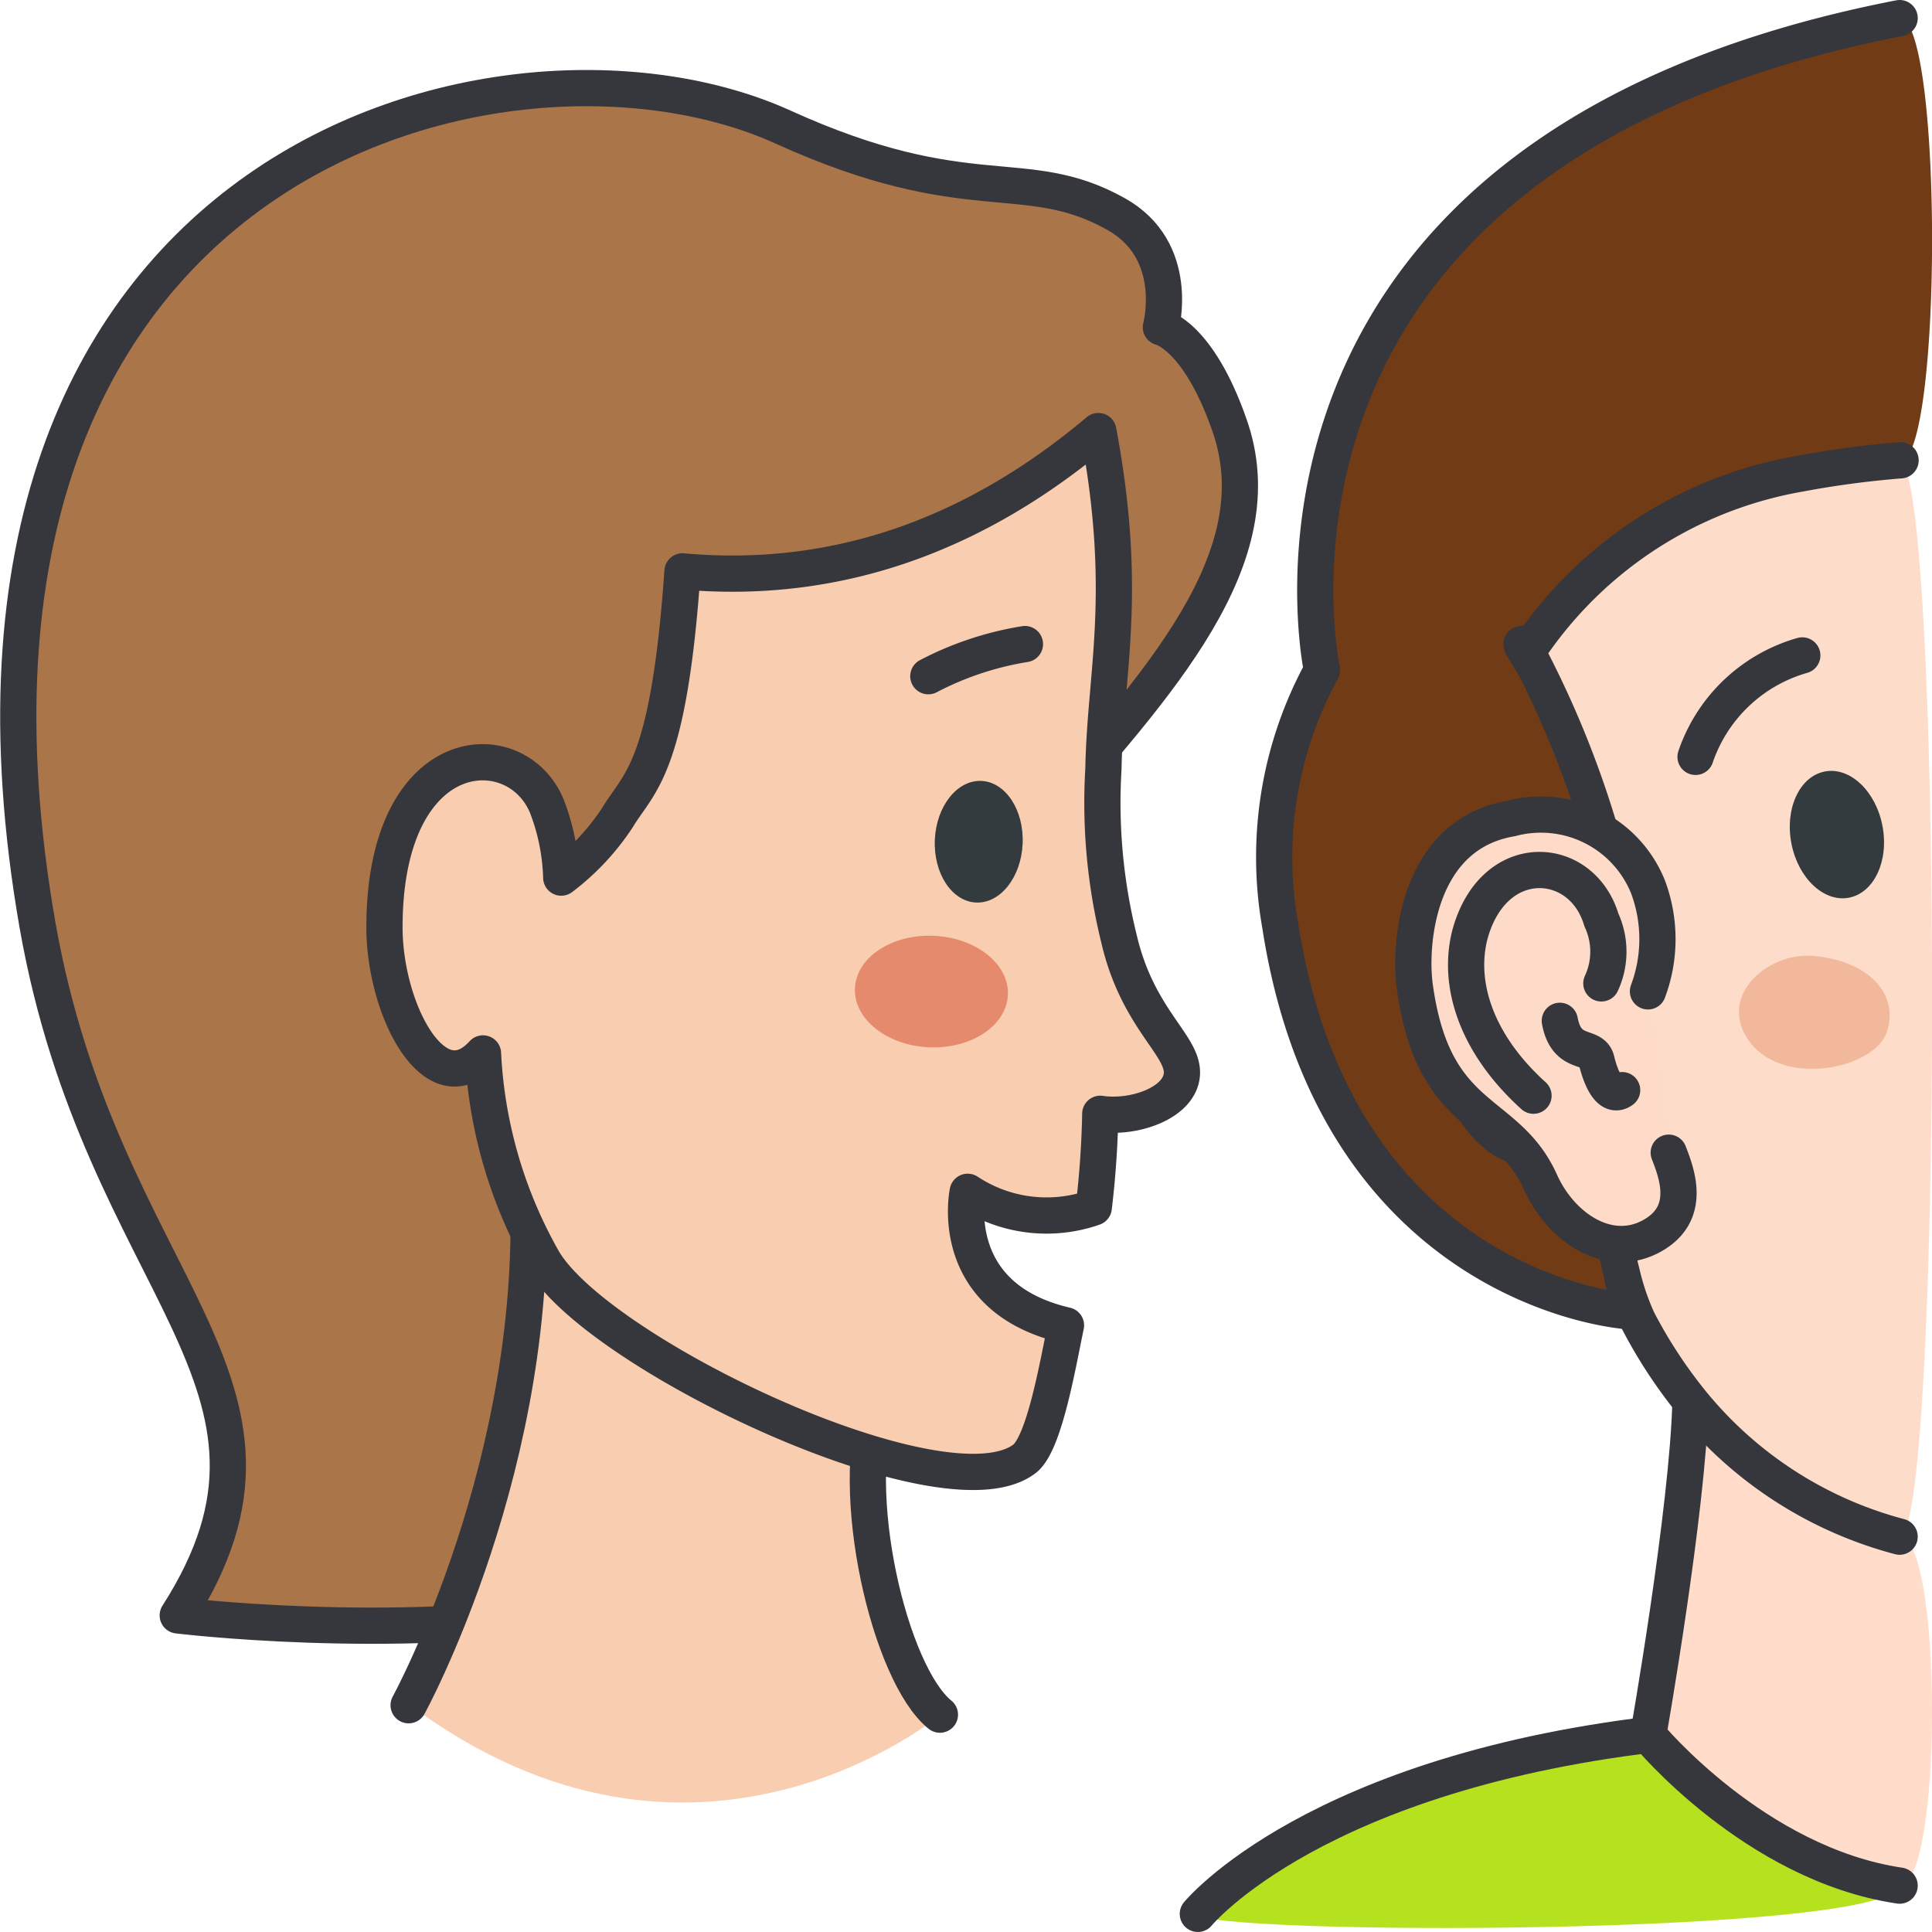 <svg xmlns="http://www.w3.org/2000/svg" xmlns:xlink="http://www.w3.org/1999/xlink" width="80" height="80" fill="none" xmlns:v="https://vecta.io/nano"><style><![CDATA[.B{stroke-linecap:round}.C{stroke-linejoin:round}.D{stroke:#36373c}.E{stroke-width:1.5}]]></style><g clip-path="url(#A)"><g fill="#b6e11f"><path d="M49.6 79.25s4.84-5.94 19.59-7.52c3.152-.332 6.322-.449 9.49-.35v6.7c-.63 2.12-29.08 2.06-29.08 1.17z"/><path d="M49.6 79.25s4.84-5.94 19.59-7.52l6.56-.37"/></g><path d="M49.6 79.25s4.84-5.94 19.59-7.52l6.56-.37" class="B C D E"/><path d="M78.66 63.63c1.79 0 1.79 14.45 0 14.45-6-.89-10.41-6.24-10.41-6.24S69.89 62.53 70 58c.04-.759.04-1.52 0-2.28-.012-.106-.012-.214 0-.32 2.48 3.89 5.69 7.6 8.66 8.23z" fill="#ffddca"/><path d="M78.66 78.08c-6-.89-10.41-6.24-10.41-6.24S69.89 62.53 70 58c.04-.76.04-1.521 0-2.28" class="B C D E"/><g fill="#703b15"><path d="M78.66.75c1.79 0 1.79 18.38 0 18.38-.84.1-10.88 7.06-15.2 7.54H63a50.15 50.15 0 0 1 3.47 9.17c.25 1.12.12 14 .39 15.4l.3 1.52c.14.72.24 1.18.26 1.21.061.107.128.211.2.31-2.09-.11-12.46-2-14.61-16a16.09 16.09 0 0 1 1.73-10.54S50.11 6.31 78.66.75z"/><use xlink:href="#B"/></g><use xlink:href="#B" class="B C D E"/><path d="M78.66 19.13c1.79 0 1.79 44.5 0 44.5a16.55 16.55 0 0 1-8.72-5.69 20.12 20.12 0 0 1-2.12-3.27 10.22 10.22 0 0 1-.64-1.86c-.13-.46-.25-1-.37-1.5-.32-1.45-.64-3.15-.85-4.8v-.19c0-.06 0-.31-.07-.46a3.08 3.08 0 0 1-3 1.59c-1.49-.25-3-3-3.22-5.35a3.3 3.3 0 0 1 1.24-3.21 3.81 3.81 0 0 1 4.09.51l.17.11v-.08h.46l1.57.1c-.058-1.148-.212-2.288-.46-3.41A40.61 40.61 0 0 0 63.25 27c0-.21.17-.26.26-.38a16.93 16.93 0 0 1 11-7 38.36 38.36 0 0 1 4.15-.49z" fill="#fddcca"/><path d="M75.051 39.58c-1.93-.14-4 1.75-2.57 3.6s5.14 1.07 5.65-.45-.69-2.95-3.08-3.15z" fill="#f2b89b"/><path d="M76.563 37.171c1.041-.2 1.662-1.531 1.385-2.974s-1.344-2.451-2.386-2.251-1.662 1.531-1.385 2.974 1.344 2.451 2.386 2.252z" fill="#343b3f"/><g class="B C D E"><path d="M74.629 27.14a6.57 6.57 0 0 0-4.42 4.2"/><path d="M78.659 63.63a16.55 16.55 0 0 1-8.72-5.69 20.12 20.12 0 0 1-2.12-3.27 10.23 10.23 0 0 1-.64-1.86l-.37-1.5-.85-4.8v-.19c0-.06 0-.31-.07-.46a3.08 3.08 0 0 1-3 1.59c-1.49-.25-3-3-3.22-5.35a3.3 3.3 0 0 1 1.24-3.21c1.55-.92 4.21.54 4.26.58s2 .05 2 0c-.058-1.144-.212-2.282-.46-3.4h0c-.79-3.151-1.955-6.196-3.47-9.07 0-.22.17-.26.26-.38a17 17 0 0 1 11-7 39.55 39.55 0 0 1 4.2-.56"/></g><use xlink:href="#C" fill="#fddbc8"/><g class="D E C"><g class="B"><use xlink:href="#C"/><path d="M63.499 45.37c-2.41-2.18-3.17-4.68-2.62-6.72 1-3.54 4.63-3.27 5.43-.56a3.12 3.12 0 0 1 0 2.63m-1.72 1.55c.28 1.51 1.35.94 1.52 1.64s.53 1.61 1.06 1.23"/></g><path d="M1.55 38.29C-4 6.44 21 .08 32.42 5.26c7.71 3.5 10 1.49 13.77 3.59 2.74 1.51 1.88 4.7 1.88 4.7s1.53.33 2.82 4c4 11.09-20 21.15-15.1 35C42.43 71.18 7.36 66.89 7.36 66.89c6.18-9.66-3.16-13.52-5.81-28.6z" fill="#aa7549"/></g><path d="M16.92 70.56c11.88 8.9 22 .46 22 .46-2.08-1.68-3.86-9.24-2.52-13-6.09-.35-10.84-3.63-14.56-9.21.62 11.63-4.92 21.75-4.92 21.75z" fill="#f9cdaf"/><g class="C D E"><path d="M38.92 71c-2.08-1.68-3.86-9.24-2.52-13-6.09-.35-10.84-3.63-14.56-9.21.64 11.67-4.92 21.82-4.92 21.82" class="B"/><path d="M20 43.62a19.22 19.22 0 0 0 2.5 8.58c2.31 3.91 16.67 10.73 19.93 8.2.82-.64 1.37-3.9 1.71-5.52-5-1.16-4.07-5.53-4.07-5.53a5.92 5.92 0 0 0 5.22.65 38.69 38.69 0 0 0 .27-3.88c1.4.21 3.31-.45 3.38-1.65s-1.84-2.27-2.61-5.62c-.565-2.288-.781-4.648-.64-7 .07-4 1.06-7.23-.21-14-4.93 4.15-10.63 6.4-17.22 5.81-.57 8.22-1.81 8.72-2.69 10.19a10 10 0 0 1-2.33 2.49 8.89 8.89 0 0 0-.57-2.89c-1.2-3.12-6.71-2.93-6.75 4.87-.03 3.43 2.08 7.5 4.08 5.3z" fill="#f9cdaf"/><path d="M38.44 28a13.12 13.12 0 0 1 4-1.33" class="B"/></g><path d="M41.735 41.194c.055-1.275-1.319-2.369-3.068-2.444s-3.211.897-3.266 2.172 1.319 2.369 3.068 2.444 3.212-.897 3.266-2.172z" fill="#e68a6e"/><path d="M42.345 34.932c.06-1.391-.706-2.553-1.71-2.596s-1.867 1.049-1.926 2.44.706 2.553 1.71 2.596 1.867-1.049 1.926-2.439z" fill="#343b3f"/></g><defs><clipPath id="A"><path fill="#fff" d="M0 0h80v80H0z"/></clipPath><path id="B" d="M63.46 26.67H63c0 .21 3.5 5.06 4.21 9.36s-.64 13.85-.35 15.24l.3 1.52c.14.72.24 1.17.26 1.2.061.11.128.217.2.32-2.09-.11-12.46-2.06-14.61-16a16.13 16.13 0 0 1 1.73-10.56S50.11 6.31 78.66.75"/><path id="C" d="M69.099 47.73c.33.85 1 2.56-.76 3.48s-3.71-.39-4.55-2.26c-1.41-3.14-4.44-2.41-5.21-8.14-.23-1.75.11-6.26 4-6.92a4.78 4.78 0 0 1 5.66 2.83 6.17 6.17 0 0 1 0 4.33"/></defs></svg>